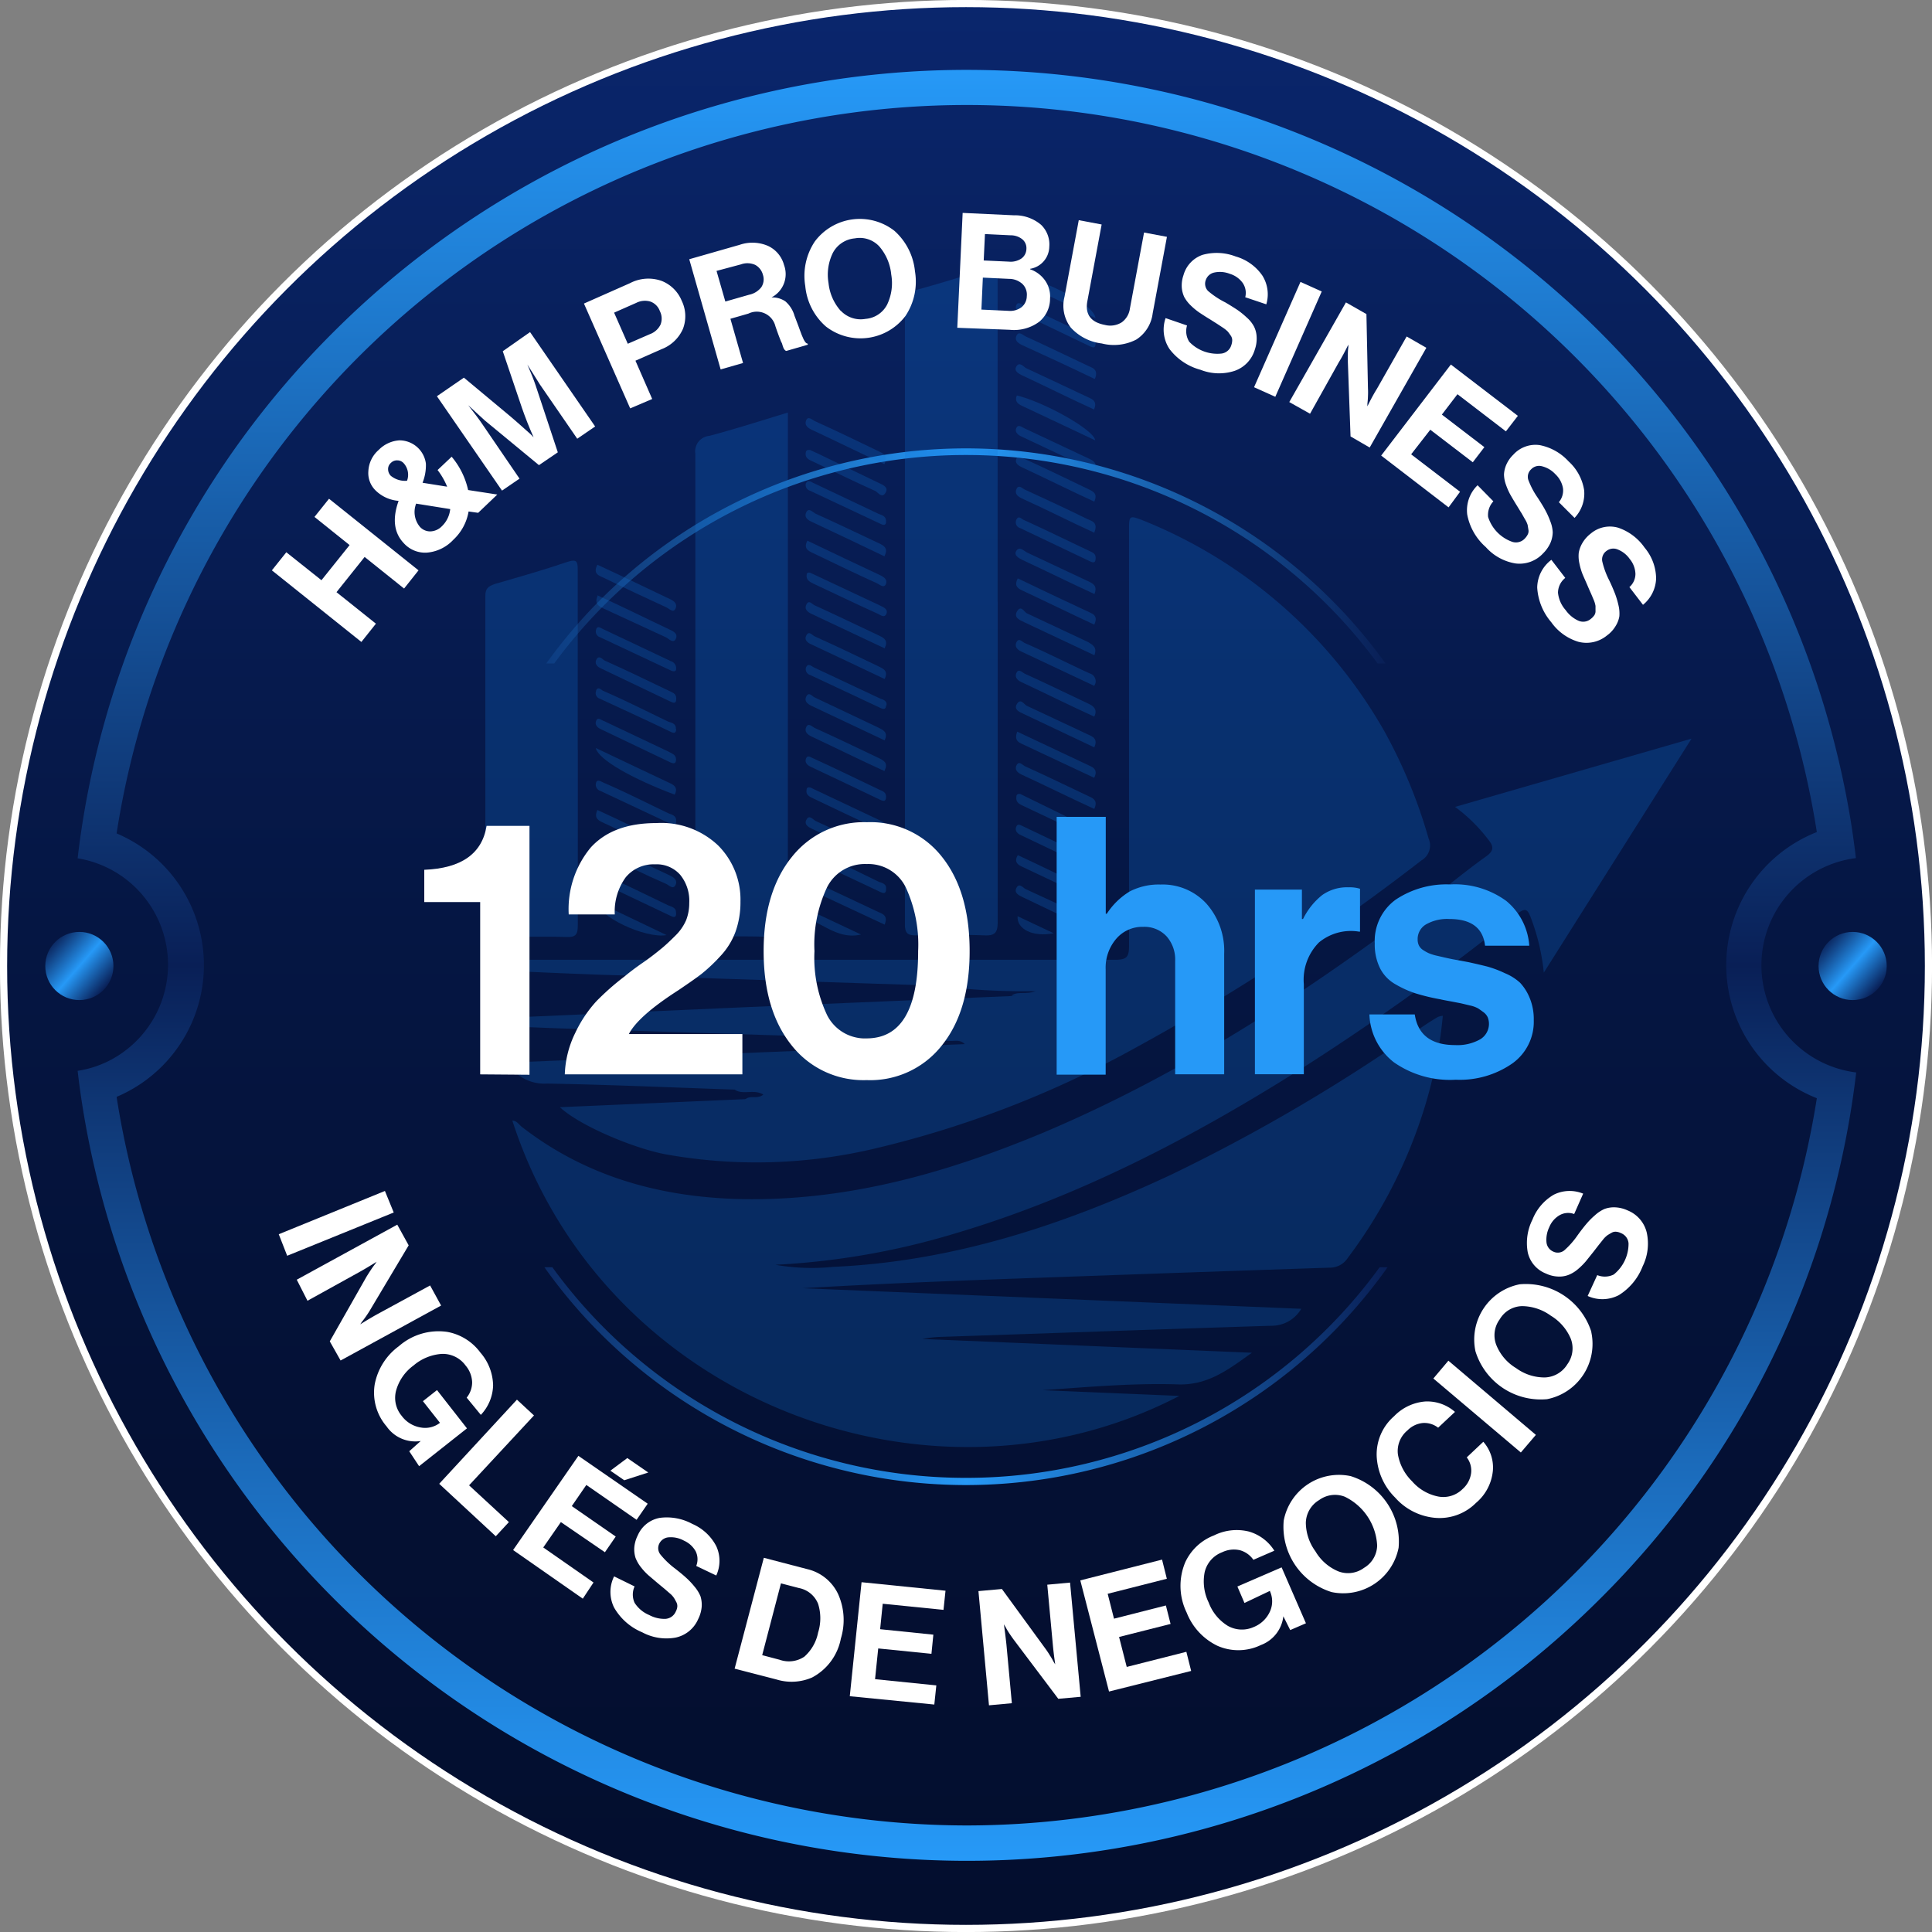 <svg xmlns="http://www.w3.org/2000/svg" xmlns:xlink="http://www.w3.org/1999/xlink" viewBox="0 0 201.82 201.82"><rect x="0" y="0" width="201.82" height="201.82" fill="#808080" stroke="none"/><defs><style>.cls-1{stroke:#fff;stroke-miterlimit:10;stroke-width:0.75px;fill:url(#Degradado_sin_nombre_74);}.cls-2{fill:url(#Degradado_sin_nombre_102);}.cls-3{fill:url(#Degradado_sin_nombre_101);}.cls-4{fill:url(#Degradado_sin_nombre_101-2);}.cls-5{fill:#fff;}.cls-6{fill:url(#Degradado_sin_nombre_101-3);}.cls-7{fill:url(#Degradado_sin_nombre_101-4);}.cls-8{opacity:0.25;}.cls-9{fill:#0e74d8;}.cls-10{fill:#2699f7;}</style><linearGradient id="Degradado_sin_nombre_74" x1="100.91" y1="0.38" x2="100.91" y2="201.45" gradientUnits="userSpaceOnUse"><stop offset="0" stop-color="#0a266d"/><stop offset="0.17" stop-color="#08205c"/><stop offset="0.48" stop-color="#051643"/><stop offset="0.77" stop-color="#041033"/><stop offset="1" stop-color="#030e2e"/></linearGradient><linearGradient id="Degradado_sin_nombre_102" x1="101" y1="194.37" x2="101" y2="7.27" gradientUnits="userSpaceOnUse"><stop offset="0" stop-color="#2699f7"/><stop offset="0.07" stop-color="#238ce6"/><stop offset="0.22" stop-color="#1b6bbb"/><stop offset="0.42" stop-color="#0f3775"/><stop offset="0.5" stop-color="#091f56"/><stop offset="0.54" stop-color="#0c2a64"/><stop offset="0.86" stop-color="#1e79cd"/><stop offset="1" stop-color="#2699f7"/></linearGradient><linearGradient id="Degradado_sin_nombre_101" x1="190.84" y1="98.58" x2="196.21" y2="103.24" gradientUnits="userSpaceOnUse"><stop offset="0" stop-color="#0c2a64"/><stop offset="0.5" stop-color="#2699f7"/><stop offset="1" stop-color="#091f56"/></linearGradient><linearGradient id="Degradado_sin_nombre_101-2" x1="5.61" y1="98.58" x2="10.98" y2="103.24" xlink:href="#Degradado_sin_nombre_101"/><linearGradient id="Degradado_sin_nombre_101-3" x1="57.07" y1="58.09" x2="144.75" y2="58.09" xlink:href="#Degradado_sin_nombre_101"/><linearGradient id="Degradado_sin_nombre_101-4" x1="56.87" y1="143.69" x2="144.95" y2="143.69" xlink:href="#Degradado_sin_nombre_101"/></defs><g id="Capa_2" data-name="Capa 2"><g id="Capa_1-2" data-name="Capa 1"><circle class="cls-1" cx="100.91" cy="100.91" r="100.54"/><path class="cls-2" d="M184,100.82a11.28,11.28,0,0,1,9.87-11.18c-.14-1.22-.31-2.43-.5-3.65A93.58,93.58,0,0,0,34.85,34.67,92.86,92.86,0,0,0,8.61,86c-.19,1.22-.36,2.44-.5,3.66a11.26,11.26,0,0,1,3.57,21,10.91,10.91,0,0,1-3.57,1.2c.14,1.23.31,2.45.5,3.66A93.57,93.57,0,0,0,167.16,167a92.78,92.78,0,0,0,26.24-51.33c.19-1.2.36-2.42.5-3.64A11.28,11.28,0,0,1,184,100.82Zm-83,89.87a90,90,0,0,1-88.82-76.11,14.94,14.94,0,0,0,0-27.52,89.88,89.88,0,0,1,177.61-.14,14.94,14.94,0,0,0,0,27.8A90,90,0,0,1,101,190.69Z"/><circle class="cls-3" cx="193.53" cy="100.91" r="3.56"/><circle class="cls-4" cx="8.29" cy="100.91" r="3.56"/><path class="cls-5" d="M29.12,128.93l11.09-4.52.92,2.25L30,131.18Z"/><path class="cls-5" d="M31,133.68l10.5-5.75,1.19,2.16-4,6.71c-.11.19-.25.41-.43.67s-.33.46-.46.62l-.17.25v0c.71-.44,1.3-.79,1.79-1.06l5.51-3,1.15,2.1-10.5,5.74-1.13-2,3.84-6.76c.12-.19.26-.42.43-.67a7.74,7.74,0,0,1,.45-.63l.17-.25,0,0c-.71.44-1.31.8-1.8,1.07l-5.42,3Z"/><path class="cls-5" d="M42.75,151.6l1.2-1.07,0,0A3.65,3.65,0,0,1,40.38,149a5.4,5.4,0,0,1-1.24-4.37,6.42,6.42,0,0,1,2.52-4,6.3,6.3,0,0,1,5.05-1.5,5.52,5.52,0,0,1,3.47,2.16,5.36,5.36,0,0,1,1.33,3.43,4.66,4.66,0,0,1-1.28,3.08L48.75,146a2.54,2.54,0,0,0,.57-1.61,2.84,2.84,0,0,0-.68-1.74,2.94,2.94,0,0,0-2.49-1.22,5.06,5.06,0,0,0-2.95,1.21,4.85,4.85,0,0,0-1.82,2.61,2.93,2.93,0,0,0,.58,2.65,3.09,3.09,0,0,0,2,1.22,2.53,2.53,0,0,0,2-.49l0,0-1.78-2.26,1.47-1.16,3.13,4-5,3.95Z"/><path class="cls-5" d="M45.88,155,54,146.21l1.78,1.65L49,155.16,53.16,159l-1.37,1.48Z"/><path class="cls-5" d="M53.6,161.92l6.82-9.84,7.24,5-1.16,1.68-5.25-3.64-1.52,2.21,4.59,3.18-1.13,1.64L58.59,159l-1.84,2.65L62,165.31,60.88,167Zm14.12-8.1-2.51.81-1.45-1,1.77-1.32Z"/><path class="cls-5" d="M67.08,170.51a6.06,6.06,0,0,1-2.93-2.58,3.67,3.67,0,0,1,0-3.26l2.14,1.05a2.07,2.07,0,0,0,0,1.71,3.32,3.32,0,0,0,1.53,1.28,3.36,3.36,0,0,0,1.67.4,1.26,1.26,0,0,0,1.1-.76,1.41,1.41,0,0,0,.16-.49.85.85,0,0,0-.1-.5c-.09-.17-.17-.32-.24-.43a2.21,2.21,0,0,0-.45-.49l-.53-.46-.69-.57-1-.85a6,6,0,0,1-.79-.85,3.63,3.63,0,0,1-.57-1,3,3,0,0,1-.12-1.07,3.45,3.45,0,0,1,.36-1.25,3.1,3.1,0,0,1,2.3-1.83,5.58,5.58,0,0,1,3.4.63,5.09,5.09,0,0,1,2.5,2.32,3.65,3.65,0,0,1,0,3.07l-2.09-1a1.89,1.89,0,0,0-.06-1.53,2.61,2.61,0,0,0-1.22-1.11,2.82,2.82,0,0,0-1.58-.35,1.18,1.18,0,0,0-1,.66A1.06,1.06,0,0,0,69,162.4a8.53,8.53,0,0,0,1.54,1.47c.47.37.85.68,1.13.94a8,8,0,0,1,.88.93,3.86,3.86,0,0,1,.62,1,3,3,0,0,1,.13,1.1,3.52,3.52,0,0,1-.37,1.3,3.31,3.31,0,0,1-2.38,1.93A5.35,5.35,0,0,1,67.08,170.51Z"/><path class="cls-5" d="M76.74,174.31l3.05-11.58,4.52,1.18a4.76,4.76,0,0,1,3.25,2.63,6.62,6.62,0,0,1,.28,4.62,5.84,5.84,0,0,1-3,4.07,5.36,5.36,0,0,1-3.73.21Zm2.88-1.41,1.82.48a2.89,2.89,0,0,0,2.58-.32,4.51,4.51,0,0,0,1.44-2.52,5,5,0,0,0,0-3,2.7,2.7,0,0,0-2-1.65l-1.88-.49Z"/><path class="cls-5" d="M88.77,177.19,90,165.28l8.77.89-.21,2-6.35-.64-.27,2.66,5.56.57-.2,2-5.56-.56-.33,3.21,6.4.65-.21,2Z"/><path class="cls-5" d="M103.31,178.14l-1.1-11.93,2.45-.22,4.58,6.28c.13.18.28.4.44.67a6.86,6.86,0,0,1,.39.67l.16.25h0c-.12-.82-.2-1.51-.25-2.06l-.58-6.26,2.38-.22,1.11,11.93-2.34.21-4.68-6.21c-.13-.18-.28-.39-.45-.65a6.88,6.88,0,0,1-.39-.66l-.16-.26h0c.12.83.2,1.53.26,2.08l.57,6.16Z"/><path class="cls-5" d="M115.85,176.7l-3-11.61,8.54-2.17.5,2-6.18,1.57.66,2.6,5.42-1.38.49,1.93L116.9,171l.8,3.13,6.23-1.58.5,2Z"/><path class="cls-5" d="M134.78,170.28l-.72-1.44,0,0a3.64,3.64,0,0,1-2.34,3,5.41,5.41,0,0,1-4.55.08,6.46,6.46,0,0,1-3.21-3.47,6.36,6.36,0,0,1-.14-5.27,5.46,5.46,0,0,1,3-2.79,5.32,5.32,0,0,1,3.65-.4,4.65,4.65,0,0,1,2.65,2l-2.19.95a2.52,2.52,0,0,0-1.4-1,2.81,2.81,0,0,0-1.86.21,2.94,2.94,0,0,0-1.83,2.09,5,5,0,0,0,.42,3.16,4.84,4.84,0,0,0,2,2.44,3,3,0,0,0,2.71.12,3.14,3.14,0,0,0,1.7-1.64,2.56,2.56,0,0,0,0-2.08l0-.06L130,167.45l-.74-1.72,4.62-2,2.54,5.84Z"/><path class="cls-5" d="M146.1,161.68a5.89,5.89,0,0,1-7,4.63,7.14,7.14,0,0,1-5-7.47,5.87,5.87,0,0,1,7-4.64,7.16,7.16,0,0,1,5,7.48Zm-6.31,2.46a2.81,2.81,0,0,0,2.7-.36,2.78,2.78,0,0,0,1.37-2.33,6,6,0,0,0-3.38-5.1,2.8,2.8,0,0,0-2.68.35,2.84,2.84,0,0,0-1.39,2.35,5.11,5.11,0,0,0,1,3A5,5,0,0,0,139.79,164.14Z"/><path class="cls-5" d="M154.18,157a5.37,5.37,0,0,1-4.22,1.56,6.31,6.31,0,0,1-4.22-2.12,6.5,6.5,0,0,1-1.93-4.35,5.28,5.28,0,0,1,1.82-4.15,5.07,5.07,0,0,1,3.28-1.54,4.39,4.39,0,0,1,3.08,1.09l-1.76,1.65a2.34,2.34,0,0,0-1.6-.49,2.59,2.59,0,0,0-1.6.77,2.79,2.79,0,0,0-1,2.52,5.17,5.17,0,0,0,1.48,2.8,4.87,4.87,0,0,0,2.73,1.59,2.85,2.85,0,0,0,2.54-.78,2.7,2.7,0,0,0,.89-1.63,2.25,2.25,0,0,0-.45-1.68l1.73-1.63a4.05,4.05,0,0,1,1,3A5,5,0,0,1,154.18,157Z"/><path class="cls-5" d="M158.87,151.73,149.73,144l1.57-1.86,9.14,7.75Z"/><path class="cls-5" d="M166.23,139.16a5.89,5.89,0,0,1-4.62,7,7.14,7.14,0,0,1-7.48-5,5.88,5.88,0,0,1,4.62-7,7.18,7.18,0,0,1,7.48,4.95Zm-4.85,4.73a2.86,2.86,0,0,0,2.35-1.38,2.81,2.81,0,0,0,.35-2.68,5.13,5.13,0,0,0-2.08-2.39,5.18,5.18,0,0,0-3-1,2.77,2.77,0,0,0-2.33,1.37,2.81,2.81,0,0,0-.36,2.7,5,5,0,0,0,2.07,2.41A5,5,0,0,0,161.38,143.89Z"/><path class="cls-5" d="M171.59,132.29a6.13,6.13,0,0,1-2.48,3,3.71,3.71,0,0,1-3.26.09l1-2.18a2.1,2.1,0,0,0,1.72-.06,4.12,4.12,0,0,0,1.55-3.26,1.25,1.25,0,0,0-.8-1.07,1.35,1.35,0,0,0-.49-.14.79.79,0,0,0-.5.12c-.17.09-.31.18-.42.25a2.5,2.5,0,0,0-.47.47l-.44.55-.55.71-.8,1a7.18,7.18,0,0,1-.83.82,3.42,3.42,0,0,1-1,.6,2.66,2.66,0,0,1-1.06.16,3.23,3.23,0,0,1-1.26-.31,3.09,3.09,0,0,1-1.91-2.23,5.44,5.44,0,0,1,.5-3.42,5.21,5.21,0,0,1,2.22-2.59,3.71,3.71,0,0,1,3.07-.11l-.94,2.13a1.81,1.81,0,0,0-1.52.12,2.54,2.54,0,0,0-1.08,1.25,3,3,0,0,0-.29,1.6,1.18,1.18,0,0,0,.7.95,1.08,1.08,0,0,0,1.15-.12,8.59,8.59,0,0,0,1.41-1.6c.35-.48.65-.87.9-1.16a7.65,7.65,0,0,1,.9-.91,3.7,3.7,0,0,1,1-.66,2.89,2.89,0,0,1,1.1-.17,3.49,3.49,0,0,1,1.31.32,3.33,3.33,0,0,1,2,2.31A5.37,5.37,0,0,1,171.59,132.29Z"/><path class="cls-6" d="M100.91,47.53a53.37,53.37,0,0,1,43,21.78h.83a54,54,0,0,0-87.68,0h.83A53.37,53.37,0,0,1,100.91,47.53Z"/><path class="cls-7" d="M100.91,154.38a53.39,53.39,0,0,1-43.21-22h-.83a54,54,0,0,0,88.08,0h-.83A53.39,53.39,0,0,1,100.91,154.38Z"/><g class="cls-8"><path class="cls-9" d="M81,132.12a21.62,21.62,0,0,0,6,.22c12.5-.54,24.1-4.37,35.3-9.61a184.69,184.69,0,0,0,26.11-15.35c.59-.4,1.15-.77,1.8-1.15a2.11,2.11,0,0,1,.51-.12,47.85,47.85,0,0,1-2.53,11.46,51.09,51.09,0,0,1-7.41,13.85,2.2,2.2,0,0,1-1.87,1q-14.39.48-28.78,1c-8.77.31-17.53.63-26.3,1.15l52.1,2.15a3.58,3.58,0,0,1-3.14,1.77c-11.48.36-23,.78-34.44,1.16a11.79,11.79,0,0,0-2,.22l34.42,1.44c-2.57,1.86-4.71,3.46-7.87,3.3-4.62-.14-9.35.29-14,.61l14.3.6c-26,13.5-60.23.5-69.68-28.76.47,0,.69.43,1,.66,6.93,5.38,15,7.47,23.58,7.55,10.89.09,21.1-2.86,31-7,14.64-6.2,27.8-14.86,40.39-24.4,1.91-1.45,3.77-3,5.77-4.42.83-.6.78-1.05.18-1.78A16.88,16.88,0,0,0,152,84.29l24.7-7.13L161.27,101.6a22.38,22.38,0,0,0-1.37-5.77c-.34-.89-.59-1-1.38-.38A254.34,254.34,0,0,1,136,111.6c-11.46,7.24-23.39,13.47-36.47,17.32A78.15,78.15,0,0,1,81,132.12"/><path class="cls-9" d="M76.7,113.82c-6.52-.22-13-.51-19.55-.63A4.47,4.47,0,0,1,53,111l47.78-1.93c-.46-.49-1-.31-1.5-.33L58.9,107.44c-2.31-.08-4.54-.17-6.8-.3-.34,0-.9.07-.9-.43s.59-.34.91-.36l26.06-1.15,27.48-1.15a42.2,42.2,0,0,1,7.28-.37c-4.34,0-9.23-.5-14.09-.68L62.4,101.81c-3.46-.13-7-.28-10.47-.46-.44,0-1.16.33-1.23-.5,0-1,.81-.59,1.26-.59h64.56c1.15,0,1.42-.29,1.42-1.4V55.44c0-1.57,0-1.64,1.42-1.09A50.75,50.75,0,0,1,144.62,76.4a53.2,53.2,0,0,1,4.61,11.18,1.81,1.81,0,0,1-.76,2.31,225.09,225.09,0,0,1-29.94,19.61,106.89,106.89,0,0,1-26.77,10.39,53.64,53.64,0,0,1-22.35.67c-3.38-.67-8.9-3-10.92-4.9l19.34-.84a43.7,43.7,0,0,1,8.39-.51c-2.79.3-6.14-.34-9.52-.49"/><path class="cls-9" d="M104.22,62.84V96.3c0,1.08-.24,1.46-1.38,1.41-2.36-.09-4.73-.06-7.08,0-.87,0-1.23-.13-1.23-1.15q0-32.46,0-64.92a1.15,1.15,0,0,1,.93-1.28c2.53-.7,5-1.43,7.46-2.25,1.15-.37,1.29-.11,1.29,1,0,11.25,0,22.51,0,33.75"/><path class="cls-9" d="M82.3,43.1V96.44c0,1.15-.35,1.5-1.5,1.44-2.31-.09-4.62-.08-6.92,0-1,0-1.24-.29-1.24-1.25V47.42a1.63,1.63,0,0,1,1.47-1.89c2.72-.72,5.44-1.6,8.19-2.43"/><path class="cls-9" d="M60.36,78.3V96.6c0,1-.17,1.32-1.21,1.28-2.46-.08-4.93,0-7.39,0-.77,0-1.06-.17-1.06-1V62.25c0-.79.31-1,1-1.25,2.53-.73,5.07-1.45,7.59-2.31,1-.32,1.06,0,1.06.86q0,9.39,0,18.75"/><path class="cls-9" d="M114.31,65.25c-2.51-1.16-5-2.39-7.53-3.57-.58-.26-.82-.58-.46-1.26,2.55,1.22,5.08,2.43,7.65,3.62.57.26.59.65.34,1.21"/><path class="cls-9" d="M62.39,62.18c2.55,1.15,5,2.38,7.46,3.54.45.21,1,.44.75,1s-.75,0-1-.13c-2.18-1-4.33-2-6.5-3-.54-.26-1.05-.5-.67-1.35"/><path class="cls-9" d="M92.4,58.12q-3.81-1.83-7.63-3.62c-.44-.2-.8-.5-.54-1s.67,0,.94.15c2.23,1,4.42,2.06,6.64,3.1.54.25,1,.53.59,1.32"/><path class="cls-9" d="M62.24,78.14c2.72,1.29,5.27,2.51,7.83,3.71.53.26.7.58.41,1.16-4.35-1.63-8-3.66-8.24-4.87"/><path class="cls-9" d="M84.6,47l.9.41c2.06,1,4.14,2,6.22,3,.48.23,1.15.47.78,1.07s-.74,0-1.06-.19c-2.22-1-4.41-2.07-6.61-3.12-.41-.18-.76-.39-.65-.93a.26.26,0,0,1,.3-.23.28.28,0,0,1,.12,0"/><path class="cls-9" d="M70.63,76.15c0,.4-.17.49-.54.31-2.49-1.2-5-2.35-7.49-3.5a.59.59,0,0,1-.33-.77l0-.06c.23-.5.57,0,.79.06,2.3,1,4.5,2.12,6.74,3.19.36.12.84.21.8.77"/><path class="cls-9" d="M92.4,80.55c-2.53-1.15-5.06-2.41-7.6-3.6-.42-.2-.81-.49-.58-1s.65,0,.92.11c2.21,1,4.42,2.06,6.62,3.11.49.25,1.08.48.64,1.33"/><path class="cls-9" d="M114.3,81.25l-7.65-3.59c-.54-.25-.61-.63-.39-1.23l7.68,3.62c.53.25.66.62.36,1.2"/><path class="cls-9" d="M114.45,58.29c0,.54-.24.51-.6.34l-7.27-3.46a.63.63,0,0,1-.45-.77.5.5,0,0,1,.05-.13c.24-.49.57,0,.8.06,2.31,1.05,4.52,2.14,6.77,3.2.33.17.72.26.7.76"/><path class="cls-9" d="M92.41,70.93c-2.59-1.23-5.16-2.45-7.73-3.65-.42-.2-.66-.5-.46-.88.28-.59.65,0,.91.09,2.23,1,4.42,2.06,6.62,3.11.5.24,1.08.48.66,1.33"/><path class="cls-9" d="M92.4,48.49c-2.54-1.15-5.07-2.42-7.61-3.6-.46-.21-.78-.52-.57-1s.65,0,.92.11c2.21,1,4.42,2.07,6.62,3.13.49.24,1.08.47.64,1.31"/><path class="cls-9" d="M92.56,83.2c0,.52-.21.53-.61.35-2.43-1.16-4.85-2.32-7.28-3.46-.43-.2-.63-.52-.45-.9s.57,0,.8.06c2.31,1.06,4.53,2.14,6.79,3.22.33.16.74.24.75.73"/><path class="cls-9" d="M62.4,84.61c2.56,1.16,5,2.4,7.49,3.56.48.22,1,.5.69,1s-.77-.06-1.09-.19c-2.15-1-4.26-2-6.39-3-.53-.25-1.1-.46-.7-1.36"/><path class="cls-9" d="M114.31,74.86c-2.54-1.15-5.07-2.42-7.62-3.61-.48-.22-.72-.57-.49-1s.59,0,.83.12c2.23,1,4.43,2.09,6.65,3.13.55.25,1,.6.63,1.35"/><path class="cls-9" d="M70.63,85.79c0,.39-.17.46-.54.29l-7.37-3.46a.68.68,0,0,1-.43-.92c.16-.34.58,0,.81.08,2.31,1,4.5,2.12,6.75,3.19.37.14.83.25.78.82"/><path class="cls-9" d="M70.62,79.3c0,.51-.23.5-.61.33l-7.27-3.47c-.4-.19-.64-.5-.45-.9s.55,0,.8.06l6.77,3.21c.33.2.73.28.76.77"/><path class="cls-9" d="M92.42,67.73l-7.66-3.61c-.44-.21-.77-.51-.51-1s.59,0,.84.11c2.31,1.05,4.53,2.13,6.79,3.19.53.25.9.54.54,1.28"/><path class="cls-9" d="M62.42,59C65,60.19,67.49,61.4,70,62.59c.46.21.79.53.56,1s-.65,0-.94-.14c-2.17-1-4.33-2-6.48-3.06-.55-.25-1.23-.43-.75-1.37"/><path class="cls-9" d="M114.32,62.05c-2.52-1.15-5-2.39-7.46-3.53-.48-.23-1-.53-.68-1s.75,0,1.07.18c2.14,1,4.26,2,6.38,3,.54.25,1.05.48.69,1.37"/><path class="cls-9" d="M84.34,56.48c2.54,1.21,5.07,2.43,7.61,3.61.45.21.79.51.58.95s-.67,0-.94-.12c-2.22-1-4.42-2.07-6.61-3.12-.52-.24-1.08-.48-.64-1.32"/><path class="cls-9" d="M114.46,90.36c0,.55-.26.48-.62.31l-7.26-3.46c-.44-.21-.58-.57-.39-.91s.56,0,.81.08l6.61,3.15c.37.19.84.28.85.83"/><path class="cls-9" d="M70.62,69.92c0,.22-.25.27-.56.11l-7.39-3.47a.62.62,0,0,1-.4-.79c.13-.44.45-.19.67-.08l7.14,3.38a.76.76,0,0,1,.54.85"/><path class="cls-9" d="M114.32,71.65l-7.63-3.59c-.44-.2-.74-.54-.49-1s.59,0,.84.11c2.31,1,4.5,2.13,6.77,3.17a.86.86,0,0,1,.63,1,.88.88,0,0,1-.12.26"/><path class="cls-9" d="M70.64,73c0,.57-.32.42-.64.27l-7.25-3.46c-.4-.19-.65-.51-.46-.89.29-.57.66,0,.91.1,2.23,1,4.42,2.06,6.63,3.12.35.19.84.27.81.86"/><path class="cls-9" d="M92.56,92.88c0,.48-.24.46-.57.31l-7.37-3.47c-.42-.19-.59-.54-.39-.91s.59,0,.82.1c2.31,1,4.5,2.12,6.74,3.2.37.14.85.22.77.77"/><path class="cls-9" d="M106.58,82.94c2.54,1.25,5.16,2.51,7.77,3.83.11.06.16.47.08.66-.19.43-.47.07-.68,0l-7-3.31c-.39-.19-.63-.39-.58-.85,0-.24.09-.37.44-.33"/><path class="cls-9" d="M92.42,90.17l-7.57-3.58c-.41-.2-.85-.44-.63-.92.3-.67.75,0,1,.1,2.18,1,4.33,2,6.49,3,.52.29,1.09.45.69,1.35"/><path class="cls-9" d="M92.41,77.34l-7.65-3.61c-.43-.21-.79-.51-.52-1s.59,0,.85.12L91.74,76c.51.26,1.07.48.67,1.33"/><path class="cls-9" d="M70.63,95.39c0,.36-.12.51-.52.31l-7.5-3.56a.62.62,0,0,1-.39-.77.42.42,0,0,1,0-.06c.25-.5.58,0,.81.06,2.25,1,4.49,2.11,6.74,3.19.4.17.9.25.84.83"/><path class="cls-9" d="M114.31,78.07,107,74.61c-.48-.22-1.15-.48-.76-1.09s.73.06,1,.2c2.15,1,4.27,2,6.4,3,.53.23,1.07.47.67,1.35"/><path class="cls-9" d="M114.31,68.44,107,65c-.47-.23-1.15-.48-.75-1.15s.73.06,1,.21c2.14,1,4.26,2,6.39,3,.53.32,1,.56.67,1.42"/><path class="cls-9" d="M114.44,33.23c-2.57-1.25-5.14-2.45-7.64-3.62-.57-.26-.85-.56-.53-1.15,5,1.86,8,3.56,8.17,4.77"/><path class="cls-9" d="M114.32,42.79c-2.53-1.15-5-2.39-7.46-3.54-.48-.22-1-.51-.67-1s.74.07,1,.21c2.15,1,4.26,2,6.39,3,.54.24,1.09.45.69,1.35"/><path class="cls-9" d="M62.66,88l.33.17,7,3.29c.4.2.83.49.57,1s-.67,0-1-.14c-2.31-1-4.51-2.11-6.76-3.17-.35-.17-.67-.35-.61-.84,0-.26.13-.26.41-.26"/><path class="cls-9" d="M114.31,52.4c-2.52-1.15-5-2.4-7.52-3.57-.43-.2-.82-.47-.61-.93s.64,0,.91.07c2.21,1,4.41,2.08,6.61,3.13.47.23,1,.44.61,1.3"/><path class="cls-9" d="M84.71,59.87,85,60l6.92,3.25c.41.19.89.42.66.9s-.72,0-1-.09c-2.22-1-4.42-2.07-6.63-3.1-.4-.19-.77-.41-.68-.93,0-.2.16-.27.46-.17"/><path class="cls-9" d="M114.31,94.1l-7.64-3.61c-.52-.26-.69-.59-.35-1.16,2.53,1.16,5.06,2.44,7.61,3.63.54.2.66.54.38,1.14"/><path class="cls-9" d="M92.42,96.59,85,93.13c-.43-.21-1-.43-.78-1s.82,0,1.15.14c2.15,1,4.25,2,6.38,3,.57.22,1,.46.67,1.29"/><path class="cls-9" d="M114.31,97.29l-7.46-3.56c-.47-.22-.95-.47-.66-1s.67,0,.94.14c2.19,1,4.34,2,6.51,3.07.53.29,1.09.5.67,1.37"/><path class="cls-9" d="M84.72,82.29l.28.14,6.92,3.27c.41.18.88.44.66.91s-.72.06-1-.09c-2.23-1-4.44-2.08-6.64-3.12-.39-.18-.8-.38-.68-.92,0-.2.15-.29.48-.19"/><path class="cls-9" d="M114.31,84.5c-2.54-1.16-5.07-2.42-7.62-3.6-.47-.22-.73-.57-.48-1s.59,0,.83.13c2.23,1,4.43,2.09,6.65,3.13.58.24,1,.52.62,1.34"/><path class="cls-9" d="M92.56,73.65c0,.49-.29.44-.57.31L84.61,70.5a.62.62,0,0,1-.41-.78v0c.21-.49.56-.14.82,0L92,73c.3.09.67.23.61.69"/><path class="cls-9" d="M92.56,54.49c0,.46-.35.35-.6.22l-7.37-3.46a.61.61,0,0,1-.4-.77s0,0,0,0c.24-.45.57-.1.84,0l6.75,3.2c.37.14.83.25.77.85"/><path class="cls-9" d="M114.32,55.65c-2.56-1.16-5-2.42-7.57-3.58-.43-.21-.8-.49-.56-1s.64,0,.9.09c2.18,1,4.34,2,6.51,3.07.51.21,1.12.38.72,1.37"/><path class="cls-9" d="M114.41,46c-2.65-1.24-5.14-2.44-7.66-3.61-.49-.23-.76-.52-.53-1.08,2.8.67,8.06,3.57,8.19,4.69"/><path class="cls-9" d="M114.34,39.58c-2.58-1.24-5.08-2.4-7.61-3.55-.43-.21-.79-.52-.53-1s.67,0,1,.14c2.19,1,4.35,2.06,6.53,3.08.49.21,1,.4.66,1.29"/><path class="cls-9" d="M114.45,35.84c0,.55-.23.5-.6.33L106.6,32.7c-.43-.19-.6-.53-.41-.88s.56,0,.81.08c2.25,1.05,4.5,2.12,6.74,3.18.33.17.73.27.71.76"/><path class="cls-9" d="M114.29,49.17l-7.65-3.6c-.4-.2-.66-.51-.46-.89s.57-.06.83.06l6.78,3.19c.53.25.89.53.5,1.24"/><path class="cls-9" d="M76.7,113.82c3.89-.15,7.75.32,11.64.51a97.09,97.09,0,0,1-10.51.54c.51-.52,1.3,0,1.91-.53-1-.61-2.14.08-3-.52"/><path class="cls-9" d="M62.37,94.21l7.26,3.47c-2.23.4-7.28-2-7.26-3.47"/><path class="cls-9" d="M98.84,103h4.24c3.63.16,7.25.37,10.88.65-2.77.11-5.53.51-8.31.37.65-.52,1.46-.08,2.56-.49a69.11,69.11,0,0,1-7.88-.29c-.5,0-1,.15-1.49-.24"/><path class="cls-9" d="M89.94,97.62c-2.18.51-3.68-.91-5.42-1.59a.59.59,0,0,1-.34-.77l0-.07c.15-.27.39-.13.6,0Z"/><path class="cls-9" d="M110.07,97.49c-2.14.42-3.87-.41-3.77-1.78Z"/></g><path class="cls-5" d="M50.16,112.23v-18H44.32V90.86q5.81-.23,6.51-4.59h4.48v26Z"/><path class="cls-5" d="M59,112.23a10.6,10.6,0,0,1,1.1-4.35,13.25,13.25,0,0,1,2.2-3.29A27,27,0,0,1,65.24,102c.4-.33,1-.81,1.9-1.43s1.51-1.12,1.94-1.47.91-.8,1.45-1.34a5.11,5.11,0,0,0,1.15-1.65A4.9,4.9,0,0,0,72,94.32a4.3,4.3,0,0,0-.94-2.93,3.27,3.27,0,0,0-2.63-1.1,3.77,3.77,0,0,0-3.07,1.36,6.07,6.07,0,0,0-1.14,3.87H59.41a10.08,10.08,0,0,1,2.31-7c1.55-1.69,3.82-2.54,6.83-2.54A8.64,8.64,0,0,1,75,88.3a8,8,0,0,1,2.35,5.87,9.19,9.19,0,0,1-.51,3.14,7.46,7.46,0,0,1-1.6,2.58,17.35,17.35,0,0,1-1.95,1.84c-.58.45-1.38,1-2.41,1.7q-4.21,2.7-5.19,4.59H77.55v4.21Z"/><path class="cls-5" d="M90.53,112.83a9.54,9.54,0,0,1-7.85-3.65q-2.91-3.65-2.91-9.82t2.93-9.82a9.59,9.59,0,0,1,7.86-3.65,9.49,9.49,0,0,1,7.85,3.63q2.88,3.63,2.88,9.84t-2.88,9.82A9.51,9.51,0,0,1,90.53,112.83Zm0-4.36q5.39,0,5.38-9.11a14.22,14.22,0,0,0-1.31-6.7,4.35,4.35,0,0,0-4.07-2.4,4.41,4.41,0,0,0-4.12,2.4,14,14,0,0,0-1.33,6.7,14,14,0,0,0,1.33,6.7A4.42,4.42,0,0,0,90.56,108.47Z"/><path class="cls-10" d="M115.51,85.33V95.45h.11A7.47,7.47,0,0,1,118,93.13a6.58,6.58,0,0,1,3.22-.73,6.22,6.22,0,0,1,4.81,2,7.43,7.43,0,0,1,1.85,5.21v12.61h-5.12V100.38a3.66,3.66,0,0,0-.89-2.56,3.16,3.16,0,0,0-2.46-1,3.58,3.58,0,0,0-2.8,1.24,4.63,4.63,0,0,0-1.11,3.2v11h-5.12V85.33Z"/><path class="cls-10" d="M136,92.93V96h.12a7.29,7.29,0,0,1,2-2.5,4.49,4.49,0,0,1,2.75-.81,3.69,3.69,0,0,1,1.2.15v4.48h-.11a5.23,5.23,0,0,0-4.18,1.13,5.53,5.53,0,0,0-1.58,4.36v9.41h-5.11V92.93Z"/><path class="cls-10" d="M152.08,112.79a10.22,10.22,0,0,1-6.47-1.82,6.62,6.62,0,0,1-2.56-5h4.74c.32,2.14,1.73,3.2,4.21,3.2a4.82,4.82,0,0,0,2.62-.6,1.88,1.88,0,0,0,.79-2.3,1.42,1.42,0,0,0-.45-.54c-.22-.16-.41-.3-.57-.4a3.15,3.15,0,0,0-.85-.3l-.92-.22-1.09-.21c-.51-.09-.87-.16-1.07-.21a21.47,21.47,0,0,1-2.58-.62,10.76,10.76,0,0,1-2.09-.94,4,4,0,0,1-1.63-1.69,5.55,5.55,0,0,1-.55-2.58,5.33,5.33,0,0,1,2.2-4.59,9.53,9.53,0,0,1,5.67-1.58,9.1,9.1,0,0,1,5.85,1.71,6.63,6.63,0,0,1,2.42,4.69h-4.62Q154.82,96,151.4,96a4.46,4.46,0,0,0-2.43.56,1.77,1.77,0,0,0-.88,1.58,1.41,1.41,0,0,0,.13.62,1.23,1.23,0,0,0,.45.49,4.27,4.27,0,0,0,.62.34,5.23,5.23,0,0,0,.87.26l1,.23c.27.06.65.14,1.13.22l1.12.21c.81.18,1.46.33,2,.47a11.26,11.26,0,0,1,1.79.68,5.35,5.35,0,0,1,1.59,1,5.14,5.14,0,0,1,1,1.58,5.79,5.79,0,0,1,.43,2.32,5.35,5.35,0,0,1-2.24,4.53A9.6,9.6,0,0,1,152.08,112.79Z"/><path class="cls-5" d="M37.75,67.06,28.4,59.58l1.51-1.89,3.67,2.92,2.94-3.67L32.85,54l1.52-1.9,9.35,7.48-1.51,1.9-4.12-3.3-2.94,3.68,4.12,3.29Z"/><path class="cls-5" d="M47.35,56.39a4.24,4.24,0,0,1-2.78,1.34,3,3,0,0,1-2.4-1q-1.53-1.62-.53-4.41a3.84,3.84,0,0,1-2.43-1.11,2.54,2.54,0,0,1-.73-2A3.13,3.13,0,0,1,39.56,47a3.31,3.31,0,0,1,2.16-1,2.79,2.79,0,0,1,2.77,2.43,4.92,4.92,0,0,1-.35,2l2.57.41a7.51,7.51,0,0,0-1-1.74l1.47-1.39a8.07,8.07,0,0,1,1.72,3.48l3.05.47-2,1.91-1-.14A5.23,5.23,0,0,1,47.35,56.39ZM40.82,49.7a2.35,2.35,0,0,0,1.7.52,1.8,1.8,0,0,0-.34-1.82.9.9,0,0,0-.68-.31.88.88,0,0,0-.66.26.85.85,0,0,0-.3.66A1,1,0,0,0,40.82,49.7ZM46.13,55a2.89,2.89,0,0,0,.9-1.82l-3.56-.57a2.42,2.42,0,0,0,.4,2.43,1.44,1.44,0,0,0,1.1.47A1.75,1.75,0,0,0,46.13,55Z"/><path class="cls-5" d="M52.44,51.25l-6.8-9.86,2.82-1.94,4.8,4c.36.3.74.64,1.15,1s.74.67,1,.89l.33.34,0,0c-.48-1.07-.88-2.1-1.22-3.08l-2-5.91,2.85-2,6.8,9.86-1.87,1.28-3.89-5.65-1.32-2.1,0,0c.38.87.67,1.6.86,2.17l2.32,7L56.3,48.59l-5.67-4.68-1.72-1.58,0,0c.62.79,1.12,1.45,1.49,2L54.27,50Z"/><path class="cls-5" d="M65.83,42.66,61,31.71l4.81-2.13a4.13,4.13,0,0,1,3.32-.23,3.75,3.75,0,0,1,2.08,2.06,3.68,3.68,0,0,1,.13,2.95,4,4,0,0,1-2.27,2.13l-2.69,1.19,1.75,4Zm-1.68-10,1.43,3.25,2.3-1a2,2,0,0,0,1.12-1,1.71,1.71,0,0,0-.07-1.41,1.63,1.63,0,0,0-1-1,2,2,0,0,0-1.47.14Z"/><path class="cls-5" d="M75.28,38.59,72,27.08l5.28-1.51a4.11,4.11,0,0,1,2.93.11,3.07,3.07,0,0,1,1.69,2,2.74,2.74,0,0,1-1.31,3.39v0a2.4,2.4,0,0,1,1.45.41A3.11,3.11,0,0,1,83,33c.1.25.21.55.34.89s.22.61.3.81a6.07,6.07,0,0,0,.24.59,1.8,1.8,0,0,0,.25.45.37.37,0,0,0,.25.16l0,.11-2.24.65a.3.3,0,0,1-.15-.09.91.91,0,0,1-.15-.23L81.72,36c0-.11-.11-.25-.17-.42l-.18-.46-.19-.52L81,34.08a2,2,0,0,0-2.82-1.32l-1.88.54,1.32,4.62ZM74.85,28.3l.92,3.2,2.48-.71A2.16,2.16,0,0,0,79.53,30a1.5,1.5,0,0,0,.17-1.28,1.65,1.65,0,0,0-.81-1.05,2,2,0,0,0-1.5-.05Z"/><path class="cls-5" d="M94.59,33a5.89,5.89,0,0,1-8.31,1.11,6.39,6.39,0,0,1-2.16-4.23,6.47,6.47,0,0,1,1-4.66,5.87,5.87,0,0,1,8.31-1.11,6.52,6.52,0,0,1,2.15,4.24A6.47,6.47,0,0,1,94.59,33Zm-6.76-.54a2.86,2.86,0,0,0,2.59.85,2.78,2.78,0,0,0,2.25-1.49,5.19,5.19,0,0,0,.43-3.14,5.26,5.26,0,0,0-1.24-2.93,2.78,2.78,0,0,0-2.56-.85A2.87,2.87,0,0,0,87,26.42a5.16,5.16,0,0,0-.45,3.15A5.14,5.14,0,0,0,87.83,32.48Z"/><path class="cls-5" d="M100,34.24l.56-12,5.35.25a4.22,4.22,0,0,1,2.85,1,2.85,2.85,0,0,1,.85,2.29,2.38,2.38,0,0,1-2,2.3v.05a3.17,3.17,0,0,1,1.56,1.17,2.92,2.92,0,0,1,.52,1.9,3.11,3.11,0,0,1-1.17,2.44,4.41,4.41,0,0,1-3.05.81ZM102.67,29l-.15,3.34,2.79.13a2,2,0,0,0,1.39-.37,1.5,1.5,0,0,0,.56-1.16,1.55,1.55,0,0,0-.48-1.3,2.08,2.08,0,0,0-1.38-.51Zm.09-1.79,2.62.12a2,2,0,0,0,1.31-.32,1.26,1.26,0,0,0,.53-1,1.2,1.2,0,0,0-.41-1,1.92,1.92,0,0,0-1.24-.43l-2.68-.13Z"/><path class="cls-5" d="M115.1,35.88a5.22,5.22,0,0,1-3.26-1.68A3.76,3.76,0,0,1,111.2,31l1.49-8,2.39.45-1.49,8c-.26,1.38.35,2.21,1.82,2.49a2.25,2.25,0,0,0,1.77-.27,2.12,2.12,0,0,0,.85-1.43l1.48-7.95,2.39.45-1.49,8a3.8,3.8,0,0,1-1.71,2.73A5.08,5.08,0,0,1,115.1,35.88Z"/><path class="cls-5" d="M125.41,38.63a6,6,0,0,1-3.24-2.17,3.66,3.66,0,0,1-.41-3.23L124,34a2.07,2.07,0,0,0,.23,1.7,4.06,4.06,0,0,0,3.4,1.23,1.24,1.24,0,0,0,1-.89,1.61,1.61,0,0,0,.09-.51.84.84,0,0,0-.16-.48c-.11-.16-.21-.3-.29-.4a3.21,3.21,0,0,0-.52-.42l-.59-.39-.76-.48c-.45-.27-.81-.51-1.1-.7a6.71,6.71,0,0,1-.9-.74,3.7,3.7,0,0,1-.69-.89,2.89,2.89,0,0,1-.26-1,3.3,3.3,0,0,1,.18-1.29,3.12,3.12,0,0,1,2-2.12,5.53,5.53,0,0,1,3.45.17,5.09,5.09,0,0,1,2.79,2,3.67,3.67,0,0,1,.41,3l-2.2-.74a1.85,1.85,0,0,0-.27-1.5,2.58,2.58,0,0,0-1.35-.95,2.83,2.83,0,0,0-1.62-.13,1.19,1.19,0,0,0-.88.78,1.08,1.08,0,0,0,.23,1.14A8.72,8.72,0,0,0,128,31.59c.51.3.92.56,1.24.77a8.42,8.42,0,0,1,1,.81,3.33,3.33,0,0,1,.75.93,2.68,2.68,0,0,1,.28,1.08,3.45,3.45,0,0,1-.19,1.34,3.33,3.33,0,0,1-2.11,2.22A5.26,5.26,0,0,1,125.41,38.63Z"/><path class="cls-5" d="M131,40.45l4.85-11,2.22,1-4.85,11Z"/><path class="cls-5" d="M134.68,42l5.92-10.41,2.14,1.22.16,7.77a7.64,7.64,0,0,1,0,.8,7.33,7.33,0,0,1-.06.78v.29l0,0c.36-.74.69-1.35,1-1.84l3.1-5.46L149,36.33l-5.92,10.42-2-1.16-.28-7.77c0-.22,0-.49,0-.8a5.41,5.41,0,0,1,.05-.77V36h0c-.37.75-.7,1.37-1,1.85l-3,5.37Z"/><path class="cls-5" d="M144.28,47.59l7.28-9.51,7,5.36-1.25,1.62-5.06-3.88-1.63,2.13,4.44,3.4-1.21,1.58-4.44-3.4-2,2.57,5.11,3.91L151.32,53Z"/><path class="cls-5" d="M155.21,57.15a6,6,0,0,1-1.94-3.39,3.64,3.64,0,0,1,1.08-3.07L156,52.37a2.08,2.08,0,0,0-.55,1.63A4.05,4.05,0,0,0,158,56.61a1.26,1.26,0,0,0,1.29-.36,1.63,1.63,0,0,0,.3-.42.75.75,0,0,0,.07-.5l-.08-.49a2.4,2.4,0,0,0-.28-.6l-.35-.62c-.09-.13-.24-.39-.47-.76s-.5-.82-.67-1.12a6.65,6.65,0,0,1-.48-1.06,3.34,3.34,0,0,1-.22-1.11,2.89,2.89,0,0,1,.23-1,3.28,3.28,0,0,1,.74-1.07,3.12,3.12,0,0,1,2.77-1,5.51,5.51,0,0,1,3,1.69,5.13,5.13,0,0,1,1.63,3,3.67,3.67,0,0,1-1,2.91l-1.64-1.64a1.9,1.9,0,0,0,.43-1.47,2.63,2.63,0,0,0-.79-1.45,2.83,2.83,0,0,0-1.39-.83,1.14,1.14,0,0,0-1.14.31,1.06,1.06,0,0,0-.3,1.11,8.41,8.41,0,0,0,1,1.89c.32.5.58.91.76,1.25a8.63,8.63,0,0,1,.53,1.17,3.56,3.56,0,0,1,.26,1.16,3,3,0,0,1-.23,1.09,3.65,3.65,0,0,1-.77,1.11,3.35,3.35,0,0,1-2.88,1.06A5.3,5.3,0,0,1,155.21,57.15Z"/><path class="cls-5" d="M162.05,65a6.1,6.1,0,0,1-1.47-3.62,3.69,3.69,0,0,1,1.48-2.9l1.45,1.89a2,2,0,0,0-.76,1.54,3.2,3.2,0,0,0,.8,1.82,3.28,3.28,0,0,0,1.31,1.1,1.23,1.23,0,0,0,1.32-.18,1.78,1.78,0,0,0,.36-.37.78.78,0,0,0,.13-.49c0-.2,0-.36,0-.49a2.7,2.7,0,0,0-.19-.64L166.2,62c-.07-.15-.19-.42-.36-.82s-.39-.88-.52-1.19a6.53,6.53,0,0,1-.33-1.12,3.48,3.48,0,0,1-.07-1.13,3,3,0,0,1,.37-1,3.43,3.43,0,0,1,.88-1,3.1,3.1,0,0,1,2.88-.61,5.52,5.52,0,0,1,2.75,2.08A5.09,5.09,0,0,1,173,60.43a3.7,3.7,0,0,1-1.37,2.75l-1.42-1.85a1.84,1.84,0,0,0,.63-1.39,2.57,2.57,0,0,0-.59-1.54,2.77,2.77,0,0,0-1.26-1,1.16,1.16,0,0,0-1.17.15,1.09,1.09,0,0,0-.45,1.07,8.53,8.53,0,0,0,.73,2c.26.54.45,1,.59,1.35a8.92,8.92,0,0,1,.37,1.22,3.69,3.69,0,0,1,.1,1.19,2.75,2.75,0,0,1-.38,1,3.29,3.29,0,0,1-.91,1,3.37,3.37,0,0,1-3,.66A5.36,5.36,0,0,1,162.05,65Z"/></g></g></svg>